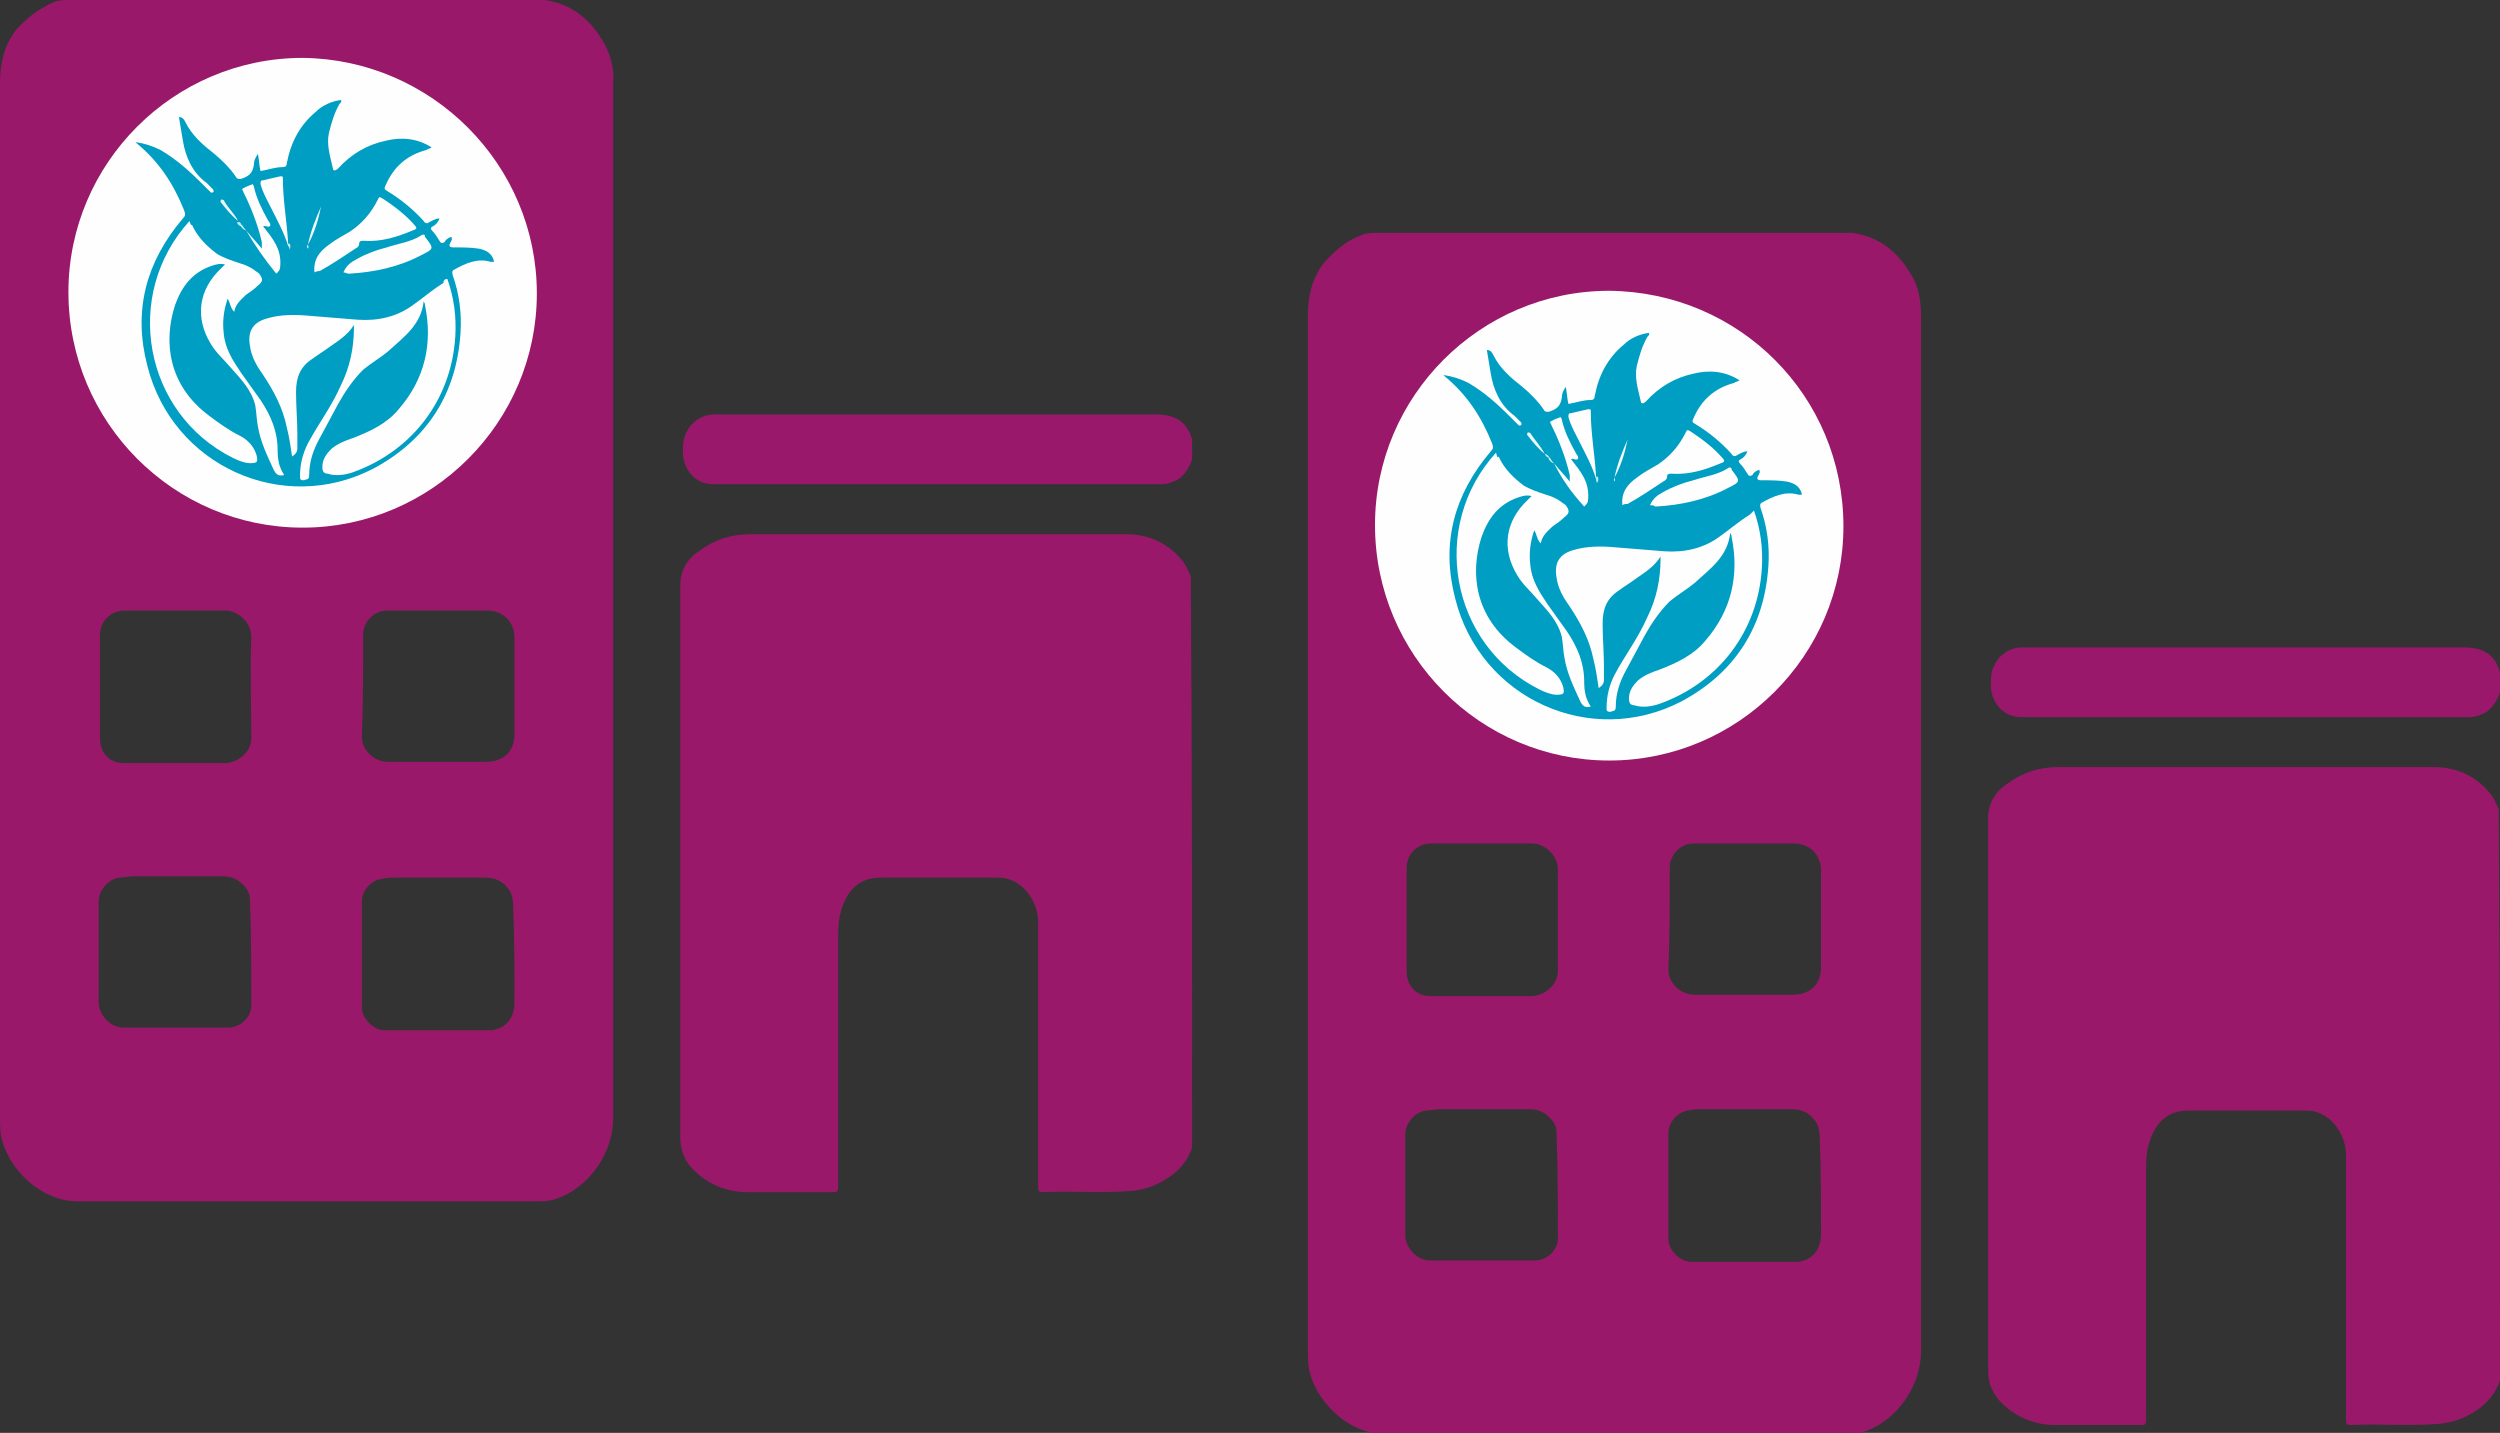 <?xml version="1.0" encoding="utf-8"?>
<!-- Generator: Adobe Illustrator 21.1.0, SVG Export Plug-In . SVG Version: 6.00 Build 0)  -->
<svg version="1.1" id="Layer_1" xmlns="http://www.w3.org/2000/svg" xmlns:xlink="http://www.w3.org/1999/xlink" x="0px" y="0px"
	 viewBox="0 0 190 108.9" style="enable-background:new 0 0 190 108.9;" xml:space="preserve">
<rect x="0" y="0" width="190" height="108.9" fill="#333333" stroke="none"/>
<style type="text/css">
	.st0{fill:#9A186A;}
	.st1{fill:#9A186B;}
	.st2{fill:#FEFEFE;}
	.st3{fill:#009EC2;}
	.st4{fill:#F3FAFB;}
	.st5{fill:#ECF7FA;}
	.st6{fill:#D4EEF4;}
	.st7{fill:#C8EAF1;}
	.st8{fill:#BEE6EF;}
	.st9{fill:#CEECF3;}
</style>
<g>
	<path class="st0" d="M45.8,3.1c-1-1.7-2.4-2.8-4.4-3.1c-0.2,0-0.4,0-0.5,0C29.2,0,17.4,0,5.6,0C5.5,0,5.4,0,5.3,0
		c-0.4,0-0.9,0-1.3,0.2C2.9,0.7,2,1.4,1.2,2.3C0.3,3.5,0,4.8,0,6.3c0,26.2,0,52.4,0,78.6c0,0.6,0,1.3,0.2,1.9
		c0.6,2.1,2.9,4.5,5.7,4.5c11.6,0,23.1,0,34.7,0c0.6,0,1.2,0,1.7-0.2c2.6-0.9,4.3-3.6,4.3-6.1c0-26.2,0-52.4,0-78.6
		C46.7,5.2,46.4,4.1,45.8,3.1z M19.1,76.4c0,0.9-0.8,1.7-1.8,1.7c-1.3,0-2.7,0-4,0c-1.3,0-2.6,0-3.9,0c-1,0-1.8-0.9-1.9-1.8
		c0-2.6,0-5.2,0-7.8c0-0.8,0.7-1.7,1.6-1.8c0.3,0,0.7-0.1,1-0.1c2.3,0,4.5,0,6.8,0c0.5,0,0.9,0.1,1.3,0.4c0.5,0.4,0.8,0.8,0.8,1.4
		C19.1,71.2,19.1,73.8,19.1,76.4z M19.1,56.1c0,1-0.9,1.8-1.9,1.9c-2.6,0-5.2,0-7.8,0c-1.1,0-1.8-0.8-1.8-1.9c0-2.6,0-5.2,0-7.8
		c0-1.1,0.8-1.9,1.9-1.9c1.3,0,2.5,0,3.8,0c1.3,0,2.5,0,3.8,0c1,0,2,0.9,2,2C19,51,19.1,53.5,19.1,56.1z M27.6,48.2
		c0-0.9,0.8-1.8,1.8-1.8c1.3,0,2.6,0,3.9,0c1.2,0,2.4,0,3.7,0c1.3,0,2.1,0.9,2.1,2.1c0,2.4,0,4.9,0,7.3c0,1.3-0.8,2.1-2.2,2.1
		c-2.5,0-4.9,0-7.4,0c-1.1,0-2-0.9-2-1.9C27.6,53.4,27.6,50.8,27.6,48.2z M39.1,76.2c0,0.9-0.4,1.7-1.3,2c-0.1,0-0.2,0.1-0.4,0.1
		c-2.7,0-5.4,0-8.2,0c-0.8,0-1.7-0.9-1.7-1.7c0-1.4,0-2.7,0-4.1c0-1.3,0-2.6,0-4c0-0.8,0.7-1.6,1.5-1.7c0.4-0.1,0.7-0.1,1.1-0.1
		c2.3,0,4.6,0,6.8,0c0.6,0,1.2,0.2,1.6,0.7c0.4,0.4,0.5,0.9,0.5,1.5C39.1,71.3,39.1,73.7,39.1,76.2z"/>
	<path class="st0" d="M90.6,87.2c-0.4,1.2-1.2,2-2.3,2.6c-0.7,0.4-1.4,0.6-2.2,0.7c-2.3,0.2-4.5,0-6.8,0.1c-0.4,0-0.4-0.1-0.4-0.4
		c0-6.7,0-13.4,0-20.1c0-1.4-0.9-2.9-2.3-3.3c-0.3-0.1-0.6-0.1-0.9-0.1c-2.9,0-5.8,0-8.8,0c-1.7,0-2.6,1.1-3,2.6
		c-0.2,0.7-0.2,1.4-0.2,2.1c0,6.3,0,12.5,0,18.8c0,0.4-0.1,0.4-0.4,0.4c-2.2,0-4.3,0-6.5,0c-1.6,0-3-0.6-4.1-1.7
		c-0.6-0.6-1-1.4-1-2.4c0-14,0-28,0-42c0-1.1,0.5-2,1.4-2.6c1.2-0.9,2.5-1.3,3.9-1.3c9.5,0,19.1,0,28.6,0c1.7,0,3.3,0.7,4.4,2.2
		c0.2,0.3,0.3,0.6,0.5,1C90.6,58.2,90.6,72.8,90.6,87.2z"/>
	<path class="st1" d="M90.6,34.9c-0.2,0.6-0.5,1.1-1,1.5c-0.4,0.2-0.8,0.4-1.3,0.4c-11.4,0-22.7,0-34.1,0c-1.3,0-2.2-1-2.3-2.3
		c0-0.6,0-1.2,0.3-1.7c0.4-0.8,1.2-1.3,2.1-1.3c3.4,0,6.7,0,10.1,0c7.8,0,15.6,0,23.4,0c1.5,0,2.4,0.5,2.8,1.9
		C90.6,33.9,90.6,34.4,90.6,34.9z"/>
	<path class="st2" d="M40.8,22.3c0,9.8-8,17.8-17.8,17.8c-9.8,0-17.8-8-17.8-17.9c0-9.8,8-17.8,17.8-17.8
		C32.8,4.5,40.8,12.5,40.8,22.3z"/>
	<path class="st3" d="M34.3,18c0.1,0.2,0,0.3-0.1,0.5c-0.1,0.2,0,0.3,0.2,0.3c0.7,0,1.4,0,2,0.1c0.5,0.1,0.9,0.3,1.1,0.8
		c0,0.1,0.1,0.2,0,0.2c0,0-0.1,0-0.2,0c-1-0.3-1.9,0.1-2.8,0.6c-0.2,0.1-0.1,0.3-0.1,0.4c0.5,1.4,0.7,2.9,0.6,4.4
		c-0.3,4.6-2.5,8.1-6.6,10.3c-6.9,3.6-15.3-0.2-17.2-7.8c-1.1-4.2-0.1-7.9,2.7-11.2c0.2-0.2,0.2-0.3,0.1-0.6c-0.8-2-1.9-3.7-3.6-5.1
		c0,0-0.1-0.1-0.1-0.1c0.7,0.1,1.3,0.3,1.9,0.6c1.2,0.7,2.2,1.6,3.2,2.6c0.2,0.2,0.4,0.4,0.6,0.6c0,0,0.1,0.1,0.2,0
		c0.1-0.1,0-0.1,0-0.2c-0.2-0.2-0.4-0.4-0.5-0.5c-1.1-0.8-1.6-2-1.8-3.2c-0.1-0.6-0.2-1.2-0.3-1.8c0.3,0,0.4,0.2,0.5,0.4
		c0.5,1,1.3,1.7,2.2,2.4c0.6,0.5,1.2,1.1,1.6,1.7c0.1,0.2,0.2,0.2,0.4,0.2c0.6-0.2,0.9-0.4,1-1.1c0-0.3,0.1-0.5,0.3-0.8
		c0.1,0.5,0.1,0.9,0.2,1.3c0.6-0.1,1.1-0.3,1.7-0.3c0.2,0,0.3-0.1,0.3-0.3c0.3-1.6,1-2.9,2.2-3.9c0.5-0.5,1.2-0.8,1.9-0.9
		c0.1,0.1,0,0.2-0.1,0.3c-0.4,0.7-0.6,1.4-0.8,2.2c-0.2,0.9,0.1,1.8,0.3,2.7c0,0.2,0.2,0.2,0.4,0c1-1.1,2.2-1.8,3.6-2.1
		c1.2-0.3,2.4-0.2,3.5,0.5c-0.1,0.1-0.3,0.1-0.4,0.2c-1.5,0.4-2.5,1.3-3.1,2.7c-0.1,0.2-0.1,0.3,0.1,0.4c1,0.6,2,1.4,2.8,2.3
		c0.1,0.2,0.3,0.2,0.4,0.1c0.2-0.1,0.5-0.3,0.8-0.3c-0.1,0.3-0.3,0.5-0.5,0.6c-0.2,0.1-0.2,0.2,0,0.4c0.2,0.2,0.3,0.4,0.5,0.7
		c0.1,0.2,0.2,0.2,0.4,0.1C33.8,18.3,34,18.1,34.3,18z"/>
	<path class="st2" d="M34,21.2c0.5,1.4,0.7,2.9,0.6,4.4c-0.3,4.8-3.3,8.7-7.8,10.3c-0.6,0.2-1.3,0.3-1.9,0.1c-0.3,0-0.4-0.2-0.4-0.5
		c0-0.6,0.3-1,0.7-1.4c0.5-0.4,1-0.6,1.6-0.8c1.3-0.5,2.6-1.1,3.5-2.2c2-2.3,2.6-5,2-7.9c0-0.1,0-0.1-0.1-0.3
		c-0.2,1.8-1.5,2.7-2.7,3.8c-0.6,0.5-1.3,0.9-1.9,1.4c-0.8,0.8-1.4,1.7-1.9,2.6c-0.5,0.9-0.9,1.7-1.4,2.6c-0.5,0.9-0.8,1.8-0.8,2.8
		c0,0.4-0.2,0.3-0.4,0.4c-0.3,0-0.3-0.1-0.3-0.3c0-0.9,0.2-1.7,0.6-2.5c0.8-1.5,1.8-2.8,2.5-4.4c0.7-1.4,1-2.9,1-4.4
		c0,0,0-0.1,0-0.2c-0.5,0.8-1.2,1.2-1.9,1.7c-0.4,0.3-0.9,0.6-1.3,0.9c-0.9,0.6-1.2,1.4-1.2,2.5c0,1.1,0.1,2.2,0.1,3.2
		c0,0.4,0,0.8,0,1.1c0,0.2-0.1,0.4-0.4,0.6c-0.1-0.7-0.2-1.4-0.4-2.2c-0.3-1.5-1-2.8-1.8-4c-0.5-0.7-0.9-1.4-1-2.2
		c-0.2-1.1,0.2-1.8,1.3-2.1c1-0.3,2.1-0.3,3.2-0.2c1.2,0.1,2.4,0.2,3.7,0.3c1.5,0.1,3-0.2,4.3-1.2c0.7-0.5,1.4-1.1,2.2-1.6
		C33.7,21.3,33.8,21.2,34,21.2z"/>
	<path class="st2" d="M14.6,17.1c0.4,0.9,1.1,1.6,1.9,2.2c0.5,0.3,1.1,0.5,1.7,0.7c0.4,0.1,0.8,0.3,1.1,0.5c0.1,0.1,0.3,0.2,0.4,0.3
		c0.3,0.4,0.3,0.6-0.1,0.9c-0.3,0.3-0.6,0.5-0.9,0.7c-0.4,0.4-0.8,0.7-0.9,1.3c-0.3-0.3-0.3-0.7-0.5-1c-0.3,0.9-0.4,1.7-0.3,2.6
		c0.1,1.2,0.7,2.1,1.3,3c0.5,0.7,1,1.4,1.5,2.1c0.8,1.2,1.3,2.4,1.3,3.8c0,0.7,0.1,1.3,0.5,1.9c-0.4,0.1-0.6,0-0.8-0.4
		c-0.5-1.1-1-2.1-1.2-3.3c-0.1-0.5-0.1-1-0.2-1.6c-0.3-1.2-1.1-2-1.9-2.9c-0.5-0.6-1.1-1.1-1.5-1.8c-1.2-2-0.9-4.1,0.8-5.7
		c0.1-0.1,0.2-0.2,0.3-0.3c-0.4-0.1-0.7,0-1,0.1c-1.5,0.5-2.3,1.6-2.8,3c-0.9,2.8-0.5,6.1,2.6,8.4c0.8,0.6,1.5,1.1,2.3,1.5
		c0.6,0.3,1.1,0.8,1.3,1.5c0.1,0.5,0.1,0.6-0.5,0.6c-0.4,0-0.9-0.2-1.3-0.4c-6.8-3.4-8.4-12.4-3.3-18C14.5,17.1,14.5,17.1,14.6,17.1
		z"/>
	<path class="st2" d="M23.9,20.7c-0.1-1,0.4-1.6,1.1-2.1c0.5-0.4,1.1-0.7,1.6-1c0.9-0.6,1.6-1.4,2.1-2.4c0.1-0.2,0.1-0.3,0.4-0.1
		c0.9,0.6,1.7,1.2,2.4,2c0.2,0.2,0.2,0.3-0.1,0.4c-1.2,0.5-2.4,0.9-3.8,0.8c-0.1,0-0.3,0-0.3,0.2c0,0.2-0.1,0.3-0.3,0.4
		c-0.9,0.6-1.8,1.2-2.7,1.7C24.2,20.6,24.1,20.6,23.9,20.7z"/>
	<path class="st2" d="M26.1,20.7c0.2-0.5,0.6-0.8,1-1c0.7-0.4,1.5-0.7,2.3-0.9c0.9-0.3,1.8-0.4,2.6-0.9c0.1-0.1,0.2-0.1,0.3,0
		c0,0,0,0,0,0.1c0.7,0.9,0.7,0.9-0.3,1.4c-1.7,0.9-3.6,1.3-5.5,1.4C26.4,20.8,26.2,20.7,26.1,20.7z"/>
	<path class="st2" d="M18.7,17.5c0.4,0.5,0.8,0.9,1.2,1.4c0-0.2,0-0.3,0-0.5c-0.3-1.3-0.8-2.6-1.4-3.8c0-0.1-0.2-0.2,0-0.3
		c0.2-0.1,0.4-0.2,0.7-0.3c0,0,0.1,0.1,0.1,0.2c0.2,0.9,0.6,1.7,1.1,2.6c0.1,0.1,0.2,0.3,0.1,0.4c-0.2,0.1-0.3-0.1-0.5,0
		c0.7,0.9,1.4,1.7,1.3,3c0,0.3-0.1,0.4-0.3,0.6C20.1,19.7,19.4,18.7,18.7,17.5C18.6,17.5,18.7,17.5,18.7,17.5z"/>
	<path class="st2" d="M21.9,18.7c-0.3-1-0.8-1.9-1.3-2.9c-0.3-0.6-0.6-1.1-0.8-1.8c0-0.2,0-0.3,0.2-0.3c0.4-0.1,0.9-0.2,1.3-0.3
		c0.2,0,0.2,0,0.2,0.2c0,1.6,0.3,3.2,0.4,4.9C22,18.6,22.1,18.7,21.9,18.7z"/>
	<path class="st4" d="M23.4,18.6c0.2-1,0.6-2,1-2.9C24.2,16.7,23.9,17.7,23.4,18.6C23.4,18.7,23.3,18.7,23.4,18.6z"/>
	<path class="st5" d="M18.1,16.8c-0.5-0.4-0.9-0.9-1.3-1.4c0,0-0.1-0.1,0-0.2c0-0.1,0.1,0,0.2,0C17.3,15.8,17.8,16.2,18.1,16.8
		L18.1,16.8z"/>
	<path class="st6" d="M18.7,17.5C18.7,17.6,18.7,17.6,18.7,17.5c-0.2,0-0.3-0.2-0.4-0.3c0-0.1,0-0.1,0.1-0.1
		C18.5,17.3,18.6,17.4,18.7,17.5z"/>
	<path class="st7" d="M18.4,17.2C18.4,17.2,18.4,17.2,18.4,17.2c-0.2,0-0.3-0.1-0.4-0.3l0,0C18.3,16.8,18.3,17,18.4,17.2z"/>
	<path class="st8" d="M21.9,18.7c0,0,0-0.1,0.1-0.2c0.1,0.1,0.1,0.3,0,0.5C22,18.9,22,18.8,21.9,18.7z"/>
	<path class="st9" d="M23.4,18.6C23.4,18.6,23.4,18.7,23.4,18.6c0.1,0.2,0,0.3,0,0.3C23.3,18.8,23.3,18.7,23.4,18.6z"/>
</g>
<g>
	<path class="st0" d="M145.2,20.8c-1-1.7-2.4-2.8-4.4-3.1c-0.2,0-0.4,0-0.5,0c-11.8,0-23.5,0-35.3,0c-0.1,0-0.2,0-0.3,0
		c-0.4,0-0.9,0-1.3,0.2c-1.1,0.4-2,1.2-2.8,2.1c-0.9,1.2-1.2,2.5-1.2,4c0,26.2,0,52.4,0,78.6c0,0.6,0,1.3,0.2,1.9
		c0.6,2.1,2.9,4.5,5.7,4.5c11.6,0,23.1,0,34.7,0c0.6,0,1.2,0,1.7-0.2c2.6-0.9,4.3-3.6,4.3-6.1c0-26.2,0-52.4,0-78.6
		C146,22.8,145.8,21.7,145.2,20.8z M118.4,94.1c0,0.9-0.8,1.7-1.8,1.7c-1.3,0-2.7,0-4,0c-1.3,0-2.6,0-3.9,0c-1,0-1.8-0.9-1.9-1.8
		c0-2.6,0-5.2,0-7.8c0-0.8,0.7-1.7,1.6-1.8c0.3,0,0.7-0.1,1-0.1c2.3,0,4.5,0,6.8,0c0.5,0,0.9,0.1,1.3,0.4c0.5,0.4,0.8,0.8,0.8,1.4
		C118.4,88.8,118.4,91.5,118.4,94.1z M118.4,73.8c0,1-0.9,1.8-1.9,1.9c-2.6,0-5.2,0-7.8,0c-1.1,0-1.8-0.8-1.8-1.9c0-2.6,0-5.2,0-7.8
		c0-1.1,0.8-1.9,1.9-1.9c1.3,0,2.5,0,3.8,0c1.3,0,2.5,0,3.8,0c1,0,2,0.9,2,2C118.4,68.6,118.4,71.2,118.4,73.8z M126.9,65.9
		c0-0.9,0.8-1.8,1.8-1.8c1.3,0,2.6,0,3.9,0c1.2,0,2.4,0,3.7,0c1.3,0,2.1,0.9,2.1,2.1c0,2.4,0,4.9,0,7.3c0,1.3-0.8,2.1-2.2,2.1
		c-2.5,0-4.9,0-7.4,0c-1.1,0-2-0.9-2-1.9C126.9,71.1,126.9,68.5,126.9,65.9z M138.4,93.8c0,0.9-0.4,1.7-1.3,2
		c-0.1,0-0.2,0.1-0.4,0.1c-2.7,0-5.4,0-8.2,0c-0.8,0-1.7-0.9-1.7-1.7c0-1.4,0-2.7,0-4.1c0-1.3,0-2.6,0-4c0-0.8,0.7-1.6,1.5-1.7
		c0.4-0.1,0.7-0.1,1.1-0.1c2.3,0,4.6,0,6.8,0c0.6,0,1.2,0.2,1.6,0.7c0.4,0.4,0.5,0.9,0.5,1.5C138.4,88.9,138.4,91.4,138.4,93.8z"/>
	<path class="st0" d="M190,104.9c-0.4,1.2-1.2,2-2.3,2.6c-0.7,0.4-1.4,0.6-2.2,0.7c-2.3,0.2-4.5,0-6.8,0.1c-0.4,0-0.4-0.1-0.4-0.4
		c0-6.7,0-13.4,0-20.1c0-1.4-0.9-2.9-2.3-3.3c-0.3-0.1-0.6-0.1-0.9-0.1c-2.9,0-5.8,0-8.8,0c-1.7,0-2.6,1.1-3,2.6
		c-0.2,0.7-0.2,1.4-0.2,2.1c0,6.3,0,12.5,0,18.8c0,0.4-0.1,0.4-0.4,0.4c-2.2,0-4.3,0-6.5,0c-1.6,0-3-0.6-4.1-1.7
		c-0.6-0.6-1-1.4-1-2.4c0-14,0-28,0-42c0-1.1,0.5-2,1.4-2.6c1.2-0.9,2.5-1.3,3.9-1.3c9.5,0,19.1,0,28.6,0c1.7,0,3.3,0.7,4.4,2.2
		c0.2,0.3,0.3,0.6,0.5,1C190,75.9,190,90.4,190,104.9z"/>
	<path class="st1" d="M190,52.6c-0.2,0.6-0.5,1.1-1,1.5c-0.4,0.2-0.8,0.4-1.3,0.4c-11.4,0-22.7,0-34.1,0c-1.3,0-2.2-1-2.3-2.3
		c0-0.6,0-1.2,0.3-1.7c0.4-0.8,1.2-1.3,2.1-1.3c3.4,0,6.7,0,10.1,0c7.8,0,15.6,0,23.4,0c1.5,0,2.4,0.5,2.8,1.9
		C190,51.6,190,52.1,190,52.6z"/>
	<path class="st2" d="M140.1,40c0,9.8-8,17.8-17.8,17.8c-9.8,0-17.8-8-17.8-17.9c0-9.8,8-17.8,17.8-17.8
		C132.2,22.2,140.1,30.1,140.1,40z"/>
	<path class="st3" d="M133.7,35.7c0.1,0.2,0,0.3-0.1,0.5c-0.1,0.2,0,0.3,0.2,0.3c0.7,0,1.4,0,2,0.1c0.5,0.1,0.9,0.3,1.1,0.8
		c0,0.1,0.1,0.2,0,0.2c0,0-0.1,0-0.2,0c-1-0.3-1.9,0.1-2.8,0.6c-0.2,0.1-0.1,0.3-0.1,0.4c0.5,1.4,0.7,2.9,0.6,4.4
		c-0.3,4.6-2.5,8.1-6.6,10.3c-6.9,3.6-15.3-0.2-17.2-7.8c-1.1-4.2-0.1-7.9,2.7-11.2c0.2-0.2,0.2-0.3,0.1-0.6c-0.8-2-1.9-3.7-3.6-5.1
		c0,0-0.1-0.1-0.1-0.1c0.7,0.1,1.3,0.3,1.9,0.6c1.2,0.7,2.2,1.6,3.2,2.6c0.2,0.2,0.4,0.4,0.6,0.6c0,0,0.1,0.1,0.2,0
		c0.1-0.1,0-0.1,0-0.2c-0.2-0.2-0.4-0.4-0.5-0.5c-1.1-0.8-1.6-2-1.8-3.2c-0.1-0.6-0.2-1.2-0.3-1.8c0.3,0,0.4,0.2,0.5,0.4
		c0.5,1,1.3,1.7,2.2,2.4c0.6,0.5,1.2,1.1,1.6,1.7c0.1,0.2,0.2,0.2,0.4,0.2c0.6-0.2,0.9-0.4,1-1.1c0-0.3,0.1-0.5,0.3-0.8
		c0.1,0.5,0.1,0.9,0.2,1.3c0.6-0.1,1.1-0.3,1.7-0.3c0.2,0,0.3-0.1,0.3-0.3c0.3-1.6,1-2.9,2.2-3.9c0.5-0.5,1.2-0.8,1.9-0.9
		c0.1,0.1,0,0.2-0.1,0.3c-0.4,0.7-0.6,1.4-0.8,2.2c-0.2,0.9,0.1,1.8,0.3,2.7c0,0.2,0.2,0.2,0.4,0c1-1.1,2.2-1.8,3.6-2.1
		c1.2-0.3,2.4-0.2,3.5,0.5c-0.1,0.1-0.3,0.1-0.4,0.2c-1.5,0.4-2.5,1.3-3.1,2.7c-0.1,0.2-0.1,0.3,0.1,0.4c1,0.6,2,1.4,2.8,2.3
		c0.1,0.2,0.3,0.2,0.4,0.1c0.2-0.1,0.5-0.3,0.8-0.3c-0.1,0.3-0.3,0.5-0.5,0.6c-0.2,0.1-0.2,0.2,0,0.4c0.2,0.2,0.3,0.4,0.5,0.7
		c0.1,0.2,0.2,0.2,0.4,0.1C133.2,36,133.4,35.8,133.7,35.7z"/>
	<path class="st2" d="M133.3,38.8c0.5,1.4,0.7,2.9,0.6,4.4c-0.3,4.8-3.3,8.7-7.8,10.3c-0.6,0.2-1.3,0.3-1.9,0.1
		c-0.3,0-0.4-0.2-0.4-0.5c0-0.6,0.3-1,0.7-1.4c0.5-0.4,1-0.6,1.6-0.8c1.3-0.5,2.6-1.1,3.5-2.2c2-2.3,2.6-5,2-7.9
		c0-0.1,0-0.1-0.1-0.3c-0.2,1.8-1.5,2.7-2.7,3.8c-0.6,0.5-1.3,0.9-1.9,1.4c-0.8,0.8-1.4,1.7-1.9,2.6c-0.5,0.9-0.9,1.7-1.4,2.6
		c-0.5,0.9-0.8,1.8-0.8,2.8c0,0.4-0.2,0.3-0.4,0.4c-0.3,0-0.3-0.1-0.3-0.3c0-0.9,0.2-1.7,0.6-2.5c0.8-1.5,1.8-2.8,2.5-4.4
		c0.7-1.4,1-2.9,1-4.4c0,0,0-0.1,0-0.2c-0.5,0.8-1.2,1.2-1.9,1.7c-0.4,0.3-0.9,0.6-1.3,0.9c-0.9,0.6-1.2,1.4-1.2,2.5
		c0,1.1,0.1,2.2,0.1,3.2c0,0.4,0,0.8,0,1.1c0,0.2-0.1,0.4-0.4,0.6c-0.1-0.7-0.2-1.4-0.4-2.2c-0.3-1.5-1-2.8-1.8-4
		c-0.5-0.7-0.9-1.4-1-2.2c-0.2-1.1,0.2-1.8,1.3-2.1c1-0.3,2.1-0.3,3.2-0.2c1.2,0.1,2.4,0.2,3.7,0.3c1.5,0.1,3-0.2,4.3-1.2
		c0.7-0.5,1.4-1.1,2.2-1.6C133.1,39,133.2,38.9,133.3,38.8z"/>
	<path class="st2" d="M113.9,34.7c0.4,0.9,1.1,1.6,1.9,2.2c0.5,0.3,1.1,0.5,1.7,0.7c0.4,0.1,0.8,0.3,1.1,0.5
		c0.1,0.1,0.3,0.2,0.4,0.3c0.3,0.4,0.3,0.6-0.1,0.9c-0.3,0.3-0.6,0.5-0.9,0.7c-0.4,0.4-0.8,0.7-0.9,1.3c-0.3-0.3-0.3-0.7-0.5-1
		c-0.3,0.9-0.4,1.7-0.3,2.6c0.1,1.2,0.7,2.1,1.3,3c0.5,0.7,1,1.4,1.5,2.1c0.8,1.2,1.3,2.4,1.3,3.8c0,0.7,0.1,1.3,0.5,1.9
		c-0.4,0.1-0.6,0-0.8-0.4c-0.5-1.1-1-2.1-1.2-3.3c-0.1-0.5-0.1-1-0.2-1.6c-0.3-1.2-1.1-2-1.9-2.9c-0.5-0.6-1.1-1.1-1.5-1.8
		c-1.2-2-0.9-4.1,0.8-5.7c0.1-0.1,0.2-0.2,0.3-0.3c-0.4-0.1-0.7,0-1,0.1c-1.5,0.5-2.3,1.6-2.8,3c-0.9,2.8-0.5,6.1,2.6,8.4
		c0.8,0.6,1.5,1.1,2.3,1.5c0.6,0.3,1.1,0.8,1.3,1.5c0.1,0.5,0.1,0.6-0.5,0.6c-0.4,0-0.9-0.2-1.3-0.4c-6.8-3.4-8.4-12.4-3.3-18
		C113.8,34.8,113.8,34.8,113.9,34.7z"/>
	<path class="st2" d="M123.3,38.4c-0.1-1,0.4-1.6,1.1-2.1c0.5-0.4,1.1-0.7,1.6-1c0.9-0.6,1.6-1.4,2.1-2.4c0.1-0.2,0.1-0.3,0.4-0.1
		c0.9,0.6,1.7,1.2,2.4,2c0.2,0.2,0.2,0.3-0.1,0.4c-1.2,0.5-2.4,0.9-3.8,0.8c-0.1,0-0.3,0-0.3,0.2c0,0.2-0.1,0.3-0.3,0.4
		c-0.9,0.6-1.8,1.2-2.7,1.7C123.6,38.3,123.4,38.3,123.3,38.4z"/>
	<path class="st2" d="M125.4,38.4c0.2-0.5,0.6-0.8,1-1c0.7-0.4,1.5-0.7,2.3-0.9c0.9-0.3,1.8-0.4,2.6-0.9c0.1-0.1,0.2-0.1,0.3,0
		c0,0,0,0,0,0.1c0.7,0.9,0.7,0.9-0.3,1.4c-1.7,0.9-3.6,1.3-5.5,1.4C125.7,38.4,125.6,38.4,125.4,38.4z"/>
	<path class="st2" d="M118.1,35.2c0.4,0.5,0.8,0.9,1.2,1.4c0-0.2,0-0.3,0-0.5c-0.3-1.3-0.8-2.6-1.4-3.8c0-0.1-0.2-0.2,0-0.3
		c0.2-0.1,0.4-0.2,0.7-0.3c0,0,0.1,0.1,0.1,0.2c0.2,0.9,0.6,1.7,1.1,2.6c0.1,0.1,0.2,0.3,0.1,0.4c-0.2,0.1-0.3-0.1-0.5,0
		c0.7,0.9,1.4,1.7,1.3,3c0,0.3-0.1,0.4-0.3,0.6C119.4,37.4,118.7,36.4,118.1,35.2C118,35.2,118,35.2,118.1,35.2z"/>
	<path class="st2" d="M121.3,36.4c-0.3-1-0.8-1.9-1.3-2.9c-0.3-0.6-0.6-1.1-0.8-1.8c0-0.2,0-0.3,0.2-0.3c0.4-0.1,0.9-0.2,1.3-0.3
		c0.2,0,0.2,0,0.2,0.2c0,1.6,0.3,3.2,0.4,4.9C121.4,36.3,121.4,36.4,121.3,36.4z"/>
	<path class="st4" d="M122.7,36.3c0.2-1,0.6-2,1-2.9C123.5,34.4,123.2,35.4,122.7,36.3C122.7,36.4,122.7,36.4,122.7,36.3z"/>
	<path class="st5" d="M117.4,34.5c-0.5-0.4-0.9-0.9-1.3-1.4c0,0-0.1-0.1,0-0.2c0-0.1,0.1,0,0.2,0C116.6,33.4,117.1,33.9,117.4,34.5
		L117.4,34.5z"/>
	<path class="st6" d="M118.1,35.2C118.1,35.2,118,35.3,118.1,35.2c-0.2,0-0.3-0.2-0.4-0.3c0-0.1,0-0.1,0.1-0.1
		C117.9,35,118,35.1,118.1,35.2z"/>
	<path class="st7" d="M117.8,34.8C117.7,34.9,117.7,34.9,117.8,34.8c-0.2,0-0.3-0.1-0.4-0.3l0,0C117.6,34.5,117.7,34.7,117.8,34.8z"
		/>
	<path class="st8" d="M121.3,36.4c0,0,0-0.1,0.1-0.2c0.1,0.1,0.1,0.3,0,0.5C121.3,36.6,121.3,36.5,121.3,36.4z"/>
	<path class="st9" d="M122.7,36.3C122.8,36.3,122.8,36.3,122.7,36.3c0.1,0.2,0,0.3,0,0.3C122.6,36.4,122.7,36.4,122.7,36.3z"/>
</g>
</svg>

